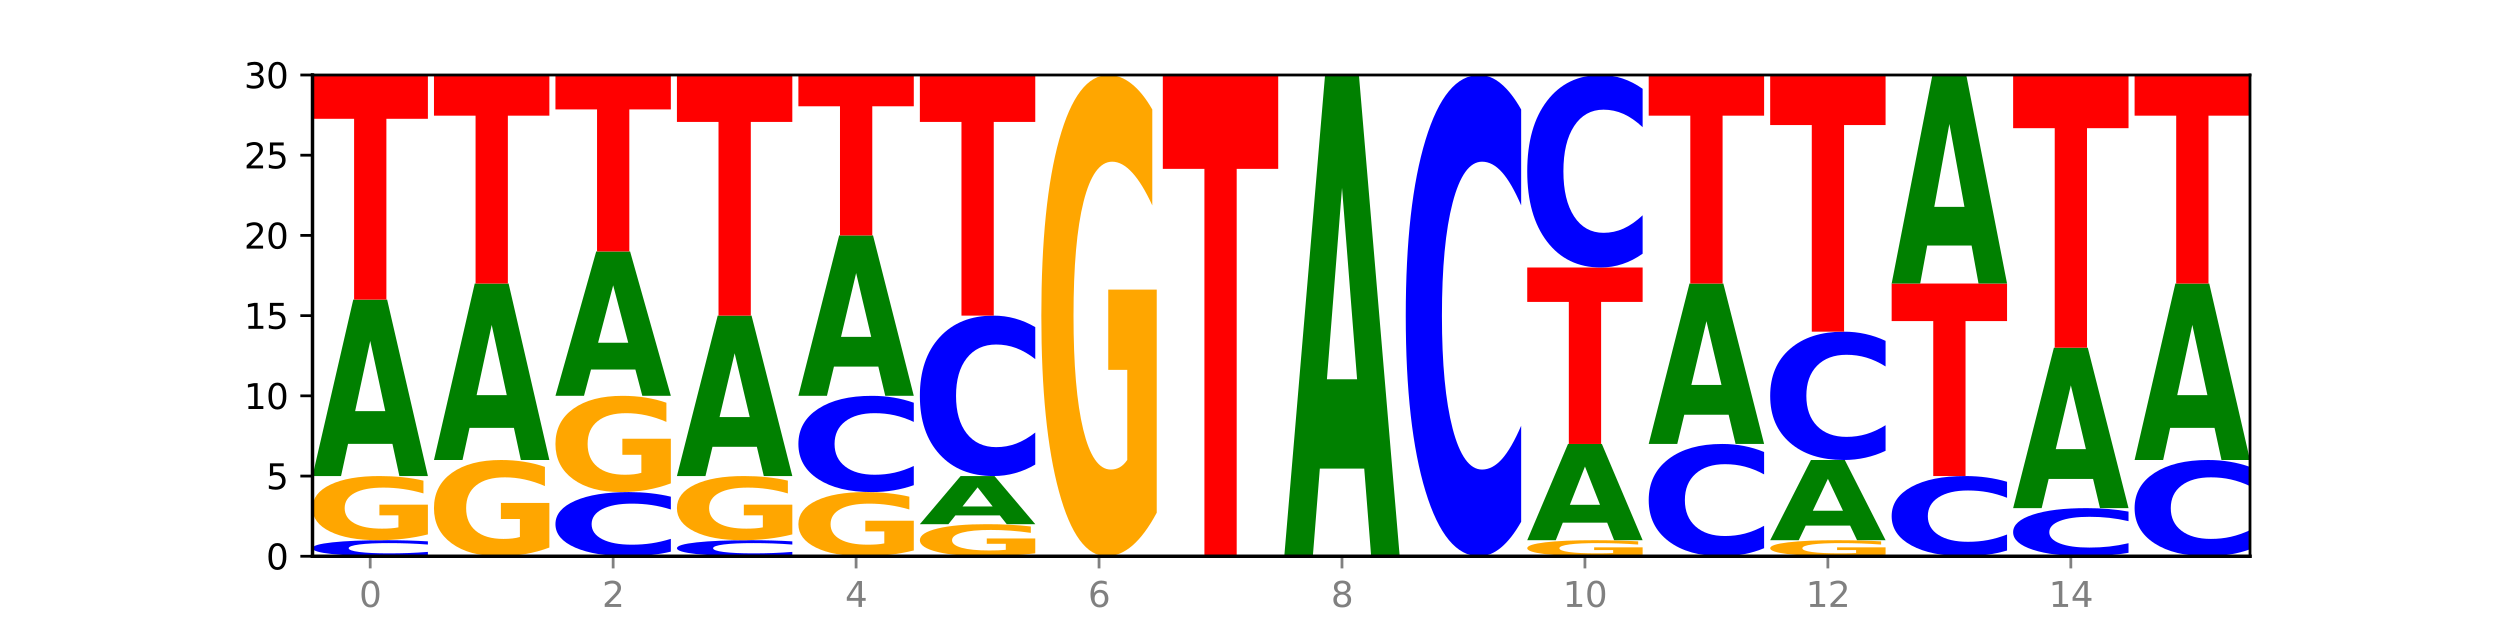 <?xml version="1.0" encoding="utf-8" standalone="no"?>
<!DOCTYPE svg PUBLIC "-//W3C//DTD SVG 1.1//EN"
  "http://www.w3.org/Graphics/SVG/1.1/DTD/svg11.dtd">
<svg xmlns:xlink="http://www.w3.org/1999/xlink" width="720pt" height="180pt" viewBox="0 0 720 180" xmlns="http://www.w3.org/2000/svg" version="1.1">
 <defs>
  <style type="text/css">*{stroke-linejoin: round; stroke-linecap: butt}</style>
 </defs>
 <g id="figure_1">
  <g id="patch_1">
   <path d="M 0 180 
L 720 180 
L 720 0 
L 0 0 
z
" style="fill: #ffffff"/>
  </g>
  <g id="axes_1">
   <g id="patch_2">
    <path d="M 90 160.2 
L 648 160.2 
L 648 21.6 
L 90 21.6 
z
" style="fill: #ffffff"/>
   </g>
   <g id="line2d_1">
    <path d="M 90 160.2 
L 648 160.2 
" clip-path="url(#p40648182bf)" style="fill: none; stroke: #000000; stroke-width: 0.5; stroke-linecap: square"/>
   </g>
   <g id="patch_3">
    <path d="M 123.235 159.869 
Q 120.455 160.033 117.449 160.116 
Q 114.443 160.2 111.169 160.2 
Q 101.405 160.2 95.702 159.578 
Q 90 158.956 90 157.891 
Q 90 156.824 95.702 156.202 
Q 101.405 155.58 111.169 155.58 
Q 114.443 155.58 117.449 155.664 
Q 120.455 155.747 123.235 155.911 
L 123.235 156.832 
Q 120.43 156.615 117.708 156.513 
Q 114.987 156.412 111.981 156.412 
Q 106.588 156.412 103.498 156.806 
Q 100.417 157.2 100.417 157.891 
Q 100.417 158.58 103.498 158.975 
Q 106.588 159.368 111.981 159.368 
Q 114.987 159.368 117.708 159.267 
Q 120.43 159.165 123.235 158.947 
L 123.235 159.869 
z
" clip-path="url(#p40648182bf)" style="fill: #0000ff"/>
   </g>
   <g id="patch_4">
    <path d="M 123.235 153.908 
Q 119.883 154.744 116.278 155.164 
Q 112.673 155.58 108.83 155.58 
Q 100.145 155.58 95.072 153.091 
Q 90 150.602 90 146.346 
Q 90 142.04 95.162 139.57 
Q 100.331 137.1 109.321 137.1 
Q 112.785 137.1 115.958 137.436 
Q 119.138 137.768 121.954 138.425 
L 121.954 142.108 
Q 119.049 141.265 116.174 140.849 
Q 113.299 140.429 110.409 140.429 
Q 105.061 140.429 102.163 141.963 
Q 99.266 143.494 99.266 146.346 
Q 99.266 149.171 102.059 150.713 
Q 104.852 152.251 109.992 152.251 
Q 111.392 152.251 112.591 152.163 
Q 113.79 152.072 114.744 151.881 
L 114.744 148.422 
L 109.269 148.422 
L 109.269 145.342 
L 123.235 145.342 
L 123.235 153.908 
z
" clip-path="url(#p40648182bf)" style="fill: #ffa600"/>
   </g>
   <g id="patch_5">
    <path d="M 113.022 127.842 
L 100.24 127.842 
L 98.222 137.1 
L 90 137.1 
L 101.742 86.28 
L 111.493 86.28 
L 123.235 137.1 
L 115.02 137.1 
L 113.022 127.842 
z
M 102.279 118.41 
L 110.963 118.41 
L 106.628 98.195 
L 102.279 118.41 
z
" clip-path="url(#p40648182bf)" style="fill: #008000"/>
   </g>
   <g id="patch_6">
    <path d="M 90 21.6 
L 123.235 21.6 
L 123.235 34.214 
L 111.278 34.214 
L 111.278 86.28 
L 101.98 86.28 
L 101.98 34.214 
L 90 34.214 
L 90 21.6 
z
" clip-path="url(#p40648182bf)" style="fill: #ff0000"/>
   </g>
   <g id="patch_7">
    <path d="M 158.219 157.692 
Q 154.868 158.946 151.263 159.576 
Q 147.657 160.2 143.814 160.2 
Q 135.129 160.2 130.057 156.467 
Q 124.984 152.733 124.984 146.349 
Q 124.984 139.89 130.146 136.185 
Q 135.315 132.48 144.306 132.48 
Q 147.769 132.48 150.942 132.984 
Q 154.123 133.482 156.938 134.467 
L 156.938 139.993 
Q 154.033 138.727 151.158 138.103 
Q 148.283 137.473 145.393 137.473 
Q 140.045 137.473 137.148 139.775 
Q 134.25 142.071 134.25 146.349 
Q 134.25 150.586 137.043 152.899 
Q 139.837 155.207 144.976 155.207 
Q 146.376 155.207 147.576 155.075 
Q 148.775 154.938 149.728 154.651 
L 149.728 149.464 
L 144.254 149.464 
L 144.254 144.843 
L 158.219 144.843 
L 158.219 157.692 
z
" clip-path="url(#p40648182bf)" style="fill: #ffa600"/>
   </g>
   <g id="patch_8">
    <path d="M 148.006 123.222 
L 135.225 123.222 
L 133.206 132.48 
L 124.984 132.48 
L 136.726 81.66 
L 146.477 81.66 
L 158.219 132.48 
L 150.004 132.48 
L 148.006 123.222 
z
M 137.263 113.79 
L 145.947 113.79 
L 141.612 93.575 
L 137.263 113.79 
z
" clip-path="url(#p40648182bf)" style="fill: #008000"/>
   </g>
   <g id="patch_9">
    <path d="M 124.984 21.6 
L 158.219 21.6 
L 158.219 33.313 
L 146.263 33.313 
L 146.263 81.66 
L 136.964 81.66 
L 136.964 33.313 
L 124.984 33.313 
L 124.984 21.6 
z
" clip-path="url(#p40648182bf)" style="fill: #ff0000"/>
   </g>
   <g id="patch_10">
    <path d="M 193.204 158.875 
Q 190.424 159.532 187.418 159.864 
Q 184.411 160.2 181.137 160.2 
Q 171.374 160.2 165.671 157.711 
Q 159.969 155.222 159.969 150.966 
Q 159.969 146.694 165.671 144.209 
Q 171.374 141.72 181.137 141.72 
Q 184.411 141.72 187.418 142.056 
Q 190.424 142.388 193.204 143.045 
L 193.204 146.728 
Q 190.399 145.858 187.677 145.453 
Q 184.956 145.049 181.95 145.049 
Q 176.557 145.049 173.467 146.625 
Q 170.386 148.198 170.386 150.966 
Q 170.386 153.722 173.467 155.298 
Q 176.557 156.871 181.95 156.871 
Q 184.956 156.871 187.677 156.467 
Q 190.399 156.058 193.204 155.188 
L 193.204 158.875 
z
" clip-path="url(#p40648182bf)" style="fill: #0000ff"/>
   </g>
   <g id="patch_11">
    <path d="M 193.204 139.212 
Q 189.852 140.466 186.247 141.096 
Q 182.642 141.72 178.798 141.72 
Q 170.113 141.72 165.041 137.987 
Q 159.969 134.253 159.969 127.869 
Q 159.969 121.41 165.13 117.705 
Q 170.3 114 179.29 114 
Q 182.754 114 185.927 114.504 
Q 189.107 115.002 191.923 115.987 
L 191.923 121.513 
Q 189.018 120.247 186.143 119.623 
Q 183.267 118.993 180.377 118.993 
Q 175.029 118.993 172.132 121.295 
Q 169.235 123.591 169.235 127.869 
Q 169.235 132.106 172.028 134.419 
Q 174.821 136.727 179.96 136.727 
Q 181.361 136.727 182.56 136.595 
Q 183.759 136.458 184.712 136.171 
L 184.712 130.984 
L 179.238 130.984 
L 179.238 126.363 
L 193.204 126.363 
L 193.204 139.212 
z
" clip-path="url(#p40648182bf)" style="fill: #ffa600"/>
   </g>
   <g id="patch_12">
    <path d="M 182.991 106.425 
L 170.209 106.425 
L 168.191 114 
L 159.969 114 
L 171.711 72.42 
L 181.462 72.42 
L 193.204 114 
L 184.988 114 
L 182.991 106.425 
z
M 172.248 98.708 
L 180.932 98.708 
L 176.596 82.169 
L 172.248 98.708 
z
" clip-path="url(#p40648182bf)" style="fill: #008000"/>
   </g>
   <g id="patch_13">
    <path d="M 159.969 21.6 
L 193.204 21.6 
L 193.204 31.511 
L 181.247 31.511 
L 181.247 72.42 
L 171.949 72.42 
L 171.949 31.511 
L 159.969 31.511 
L 159.969 21.6 
z
" clip-path="url(#p40648182bf)" style="fill: #ff0000"/>
   </g>
   <g id="patch_14">
    <path d="M 228.188 159.869 
Q 225.408 160.033 222.402 160.116 
Q 219.396 160.2 216.122 160.2 
Q 206.358 160.2 200.655 159.578 
Q 194.953 158.956 194.953 157.891 
Q 194.953 156.824 200.655 156.202 
Q 206.358 155.58 216.122 155.58 
Q 219.396 155.58 222.402 155.664 
Q 225.408 155.747 228.188 155.911 
L 228.188 156.832 
Q 225.383 156.615 222.661 156.513 
Q 219.94 156.412 216.934 156.412 
Q 211.541 156.412 208.451 156.806 
Q 205.37 157.2 205.37 157.891 
Q 205.37 158.58 208.451 158.975 
Q 211.541 159.368 216.934 159.368 
Q 219.94 159.368 222.661 159.267 
Q 225.383 159.165 228.188 158.947 
L 228.188 159.869 
z
" clip-path="url(#p40648182bf)" style="fill: #0000ff"/>
   </g>
   <g id="patch_15">
    <path d="M 228.188 153.908 
Q 224.836 154.744 221.231 155.164 
Q 217.626 155.58 213.783 155.58 
Q 205.098 155.58 200.025 153.091 
Q 194.953 150.602 194.953 146.346 
Q 194.953 142.04 200.115 139.57 
Q 205.284 137.1 214.274 137.1 
Q 217.738 137.1 220.911 137.436 
Q 224.091 137.768 226.907 138.425 
L 226.907 142.108 
Q 224.002 141.265 221.127 140.849 
Q 218.252 140.429 215.362 140.429 
Q 210.014 140.429 207.116 141.963 
Q 204.219 143.494 204.219 146.346 
Q 204.219 149.171 207.012 150.713 
Q 209.805 152.251 214.945 152.251 
Q 216.345 152.251 217.544 152.163 
Q 218.743 152.072 219.697 151.881 
L 219.697 148.422 
L 214.222 148.422 
L 214.222 145.342 
L 228.188 145.342 
L 228.188 153.908 
z
" clip-path="url(#p40648182bf)" style="fill: #ffa600"/>
   </g>
   <g id="patch_16">
    <path d="M 217.975 128.684 
L 205.193 128.684 
L 203.175 137.1 
L 194.953 137.1 
L 206.695 90.9 
L 216.446 90.9 
L 228.188 137.1 
L 219.973 137.1 
L 217.975 128.684 
z
M 207.232 120.109 
L 215.916 120.109 
L 211.581 101.732 
L 207.232 120.109 
z
" clip-path="url(#p40648182bf)" style="fill: #008000"/>
   </g>
   <g id="patch_17">
    <path d="M 194.953 21.6 
L 228.188 21.6 
L 228.188 35.115 
L 216.231 35.115 
L 216.231 90.9 
L 206.933 90.9 
L 206.933 35.115 
L 194.953 35.115 
L 194.953 21.6 
z
" clip-path="url(#p40648182bf)" style="fill: #ff0000"/>
   </g>
   <g id="patch_18">
    <path d="M 263.172 158.528 
Q 259.821 159.364 256.216 159.784 
Q 252.61 160.2 248.767 160.2 
Q 240.082 160.2 235.01 157.711 
Q 229.937 155.222 229.937 150.966 
Q 229.937 146.66 235.099 144.19 
Q 240.268 141.72 249.259 141.72 
Q 252.722 141.72 255.895 142.056 
Q 259.076 142.388 261.891 143.045 
L 261.891 146.728 
Q 258.986 145.885 256.111 145.469 
Q 253.236 145.049 250.346 145.049 
Q 244.998 145.049 242.101 146.583 
Q 239.203 148.114 239.203 150.966 
Q 239.203 153.791 241.996 155.333 
Q 244.79 156.871 249.929 156.871 
Q 251.329 156.871 252.529 156.783 
Q 253.728 156.692 254.681 156.501 
L 254.681 153.042 
L 249.207 153.042 
L 249.207 149.962 
L 263.172 149.962 
L 263.172 158.528 
z
" clip-path="url(#p40648182bf)" style="fill: #ffa600"/>
   </g>
   <g id="patch_19">
    <path d="M 263.172 139.733 
Q 260.392 140.718 257.386 141.216 
Q 254.38 141.72 251.106 141.72 
Q 241.342 141.72 235.64 137.987 
Q 229.937 134.253 229.937 127.869 
Q 229.937 121.461 235.64 117.733 
Q 241.342 114 251.106 114 
Q 254.38 114 257.386 114.504 
Q 260.392 115.002 263.172 115.987 
L 263.172 121.513 
Q 260.367 120.207 257.646 119.6 
Q 254.924 118.993 251.918 118.993 
Q 246.526 118.993 243.436 121.358 
Q 240.354 123.717 240.354 127.869 
Q 240.354 132.003 243.436 134.368 
Q 246.526 136.727 251.918 136.727 
Q 254.924 136.727 257.646 136.12 
Q 260.367 135.507 263.172 134.202 
L 263.172 139.733 
z
" clip-path="url(#p40648182bf)" style="fill: #0000ff"/>
   </g>
   <g id="patch_20">
    <path d="M 252.959 105.584 
L 240.178 105.584 
L 238.159 114 
L 229.937 114 
L 241.679 67.8 
L 251.43 67.8 
L 263.172 114 
L 254.957 114 
L 252.959 105.584 
z
M 242.216 97.009 
L 250.9 97.009 
L 246.565 78.632 
L 242.216 97.009 
z
" clip-path="url(#p40648182bf)" style="fill: #008000"/>
   </g>
   <g id="patch_21">
    <path d="M 229.937 21.6 
L 263.172 21.6 
L 263.172 30.61 
L 251.216 30.61 
L 251.216 67.8 
L 241.917 67.8 
L 241.917 30.61 
L 229.937 30.61 
L 229.937 21.6 
z
" clip-path="url(#p40648182bf)" style="fill: #ff0000"/>
   </g>
   <g id="patch_22">
    <path d="M 298.157 159.364 
Q 294.805 159.782 291.2 159.992 
Q 287.595 160.2 283.751 160.2 
Q 275.066 160.2 269.994 158.956 
Q 264.922 157.711 264.922 155.583 
Q 264.922 153.43 270.083 152.195 
Q 275.253 150.96 284.243 150.96 
Q 287.707 150.96 290.88 151.128 
Q 294.06 151.294 296.876 151.622 
L 296.876 153.464 
Q 293.971 153.042 291.096 152.834 
Q 288.22 152.624 285.33 152.624 
Q 279.982 152.624 277.085 153.392 
Q 274.188 154.157 274.188 155.583 
Q 274.188 156.995 276.981 157.766 
Q 279.774 158.536 284.913 158.536 
Q 286.314 158.536 287.513 158.492 
Q 288.712 158.446 289.665 158.35 
L 289.665 156.621 
L 284.191 156.621 
L 284.191 155.081 
L 298.157 155.081 
L 298.157 159.364 
z
" clip-path="url(#p40648182bf)" style="fill: #ffa600"/>
   </g>
   <g id="patch_23">
    <path d="M 287.944 148.435 
L 275.162 148.435 
L 273.144 150.96 
L 264.922 150.96 
L 276.664 137.1 
L 286.415 137.1 
L 298.157 150.96 
L 289.941 150.96 
L 287.944 148.435 
z
M 277.2 145.863 
L 285.885 145.863 
L 281.549 140.35 
L 277.2 145.863 
z
" clip-path="url(#p40648182bf)" style="fill: #008000"/>
   </g>
   <g id="patch_24">
    <path d="M 298.157 133.788 
Q 295.377 135.43 292.371 136.26 
Q 289.364 137.1 286.09 137.1 
Q 276.327 137.1 270.624 130.878 
Q 264.922 124.655 264.922 114.014 
Q 264.922 103.335 270.624 97.122 
Q 276.327 90.9 286.09 90.9 
Q 289.364 90.9 292.371 91.74 
Q 295.377 92.57 298.157 94.212 
L 298.157 103.421 
Q 295.352 101.245 292.63 100.234 
Q 289.909 99.222 286.903 99.222 
Q 281.51 99.222 278.42 103.163 
Q 275.338 107.095 275.338 114.014 
Q 275.338 120.905 278.42 124.846 
Q 281.51 128.778 286.903 128.778 
Q 289.909 128.778 292.63 127.766 
Q 295.352 126.745 298.157 124.569 
L 298.157 133.788 
z
" clip-path="url(#p40648182bf)" style="fill: #0000ff"/>
   </g>
   <g id="patch_25">
    <path d="M 264.922 21.6 
L 298.157 21.6 
L 298.157 35.115 
L 286.2 35.115 
L 286.2 90.9 
L 276.902 90.9 
L 276.902 35.115 
L 264.922 35.115 
L 264.922 21.6 
z
" clip-path="url(#p40648182bf)" style="fill: #ff0000"/>
   </g>
   <g id="patch_26">
    <path d="M 333.141 147.66 
Q 329.789 153.93 326.184 157.079 
Q 322.579 160.2 318.736 160.2 
Q 310.051 160.2 304.978 141.533 
Q 299.906 122.866 299.906 90.943 
Q 299.906 58.648 305.068 40.124 
Q 310.237 21.6 319.227 21.6 
Q 322.691 21.6 325.864 24.119 
Q 329.044 26.61 331.86 31.535 
L 331.86 59.163 
Q 328.955 52.836 326.08 49.715 
Q 323.205 46.566 320.315 46.566 
Q 314.967 46.566 312.069 58.075 
Q 309.172 69.556 309.172 90.943 
Q 309.172 112.129 311.965 123.696 
Q 314.758 135.234 319.898 135.234 
Q 321.298 135.234 322.497 134.576 
Q 323.696 133.889 324.65 132.457 
L 324.65 106.518 
L 319.175 106.518 
L 319.175 83.413 
L 333.141 83.413 
L 333.141 147.66 
z
" clip-path="url(#p40648182bf)" style="fill: #ffa600"/>
   </g>
   <g id="patch_27">
    <path d="M 334.89 21.6 
L 368.125 21.6 
L 368.125 48.631 
L 356.168 48.631 
L 356.168 160.2 
L 346.87 160.2 
L 346.87 48.631 
L 334.89 48.631 
L 334.89 21.6 
z
" clip-path="url(#p40648182bf)" style="fill: #ff0000"/>
   </g>
   <g id="patch_28">
    <path d="M 392.897 134.951 
L 380.115 134.951 
L 378.097 160.2 
L 369.875 160.2 
L 381.617 21.6 
L 391.368 21.6 
L 403.11 160.2 
L 394.894 160.2 
L 392.897 134.951 
z
M 382.153 109.228 
L 390.838 109.228 
L 386.502 54.096 
L 382.153 109.228 
z
" clip-path="url(#p40648182bf)" style="fill: #008000"/>
   </g>
   <g id="patch_29">
    <path d="M 438.094 150.265 
Q 435.314 155.19 432.308 157.681 
Q 429.302 160.2 426.028 160.2 
Q 416.264 160.2 410.561 141.533 
Q 404.859 122.866 404.859 90.943 
Q 404.859 58.905 410.561 40.267 
Q 416.264 21.6 426.028 21.6 
Q 429.302 21.6 432.308 24.119 
Q 435.314 26.61 438.094 31.535 
L 438.094 59.163 
Q 435.289 52.635 432.567 49.601 
Q 429.846 46.566 426.84 46.566 
Q 421.447 46.566 418.357 58.39 
Q 415.276 70.186 415.276 90.943 
Q 415.276 111.614 418.357 123.439 
Q 421.447 135.234 426.84 135.234 
Q 429.846 135.234 432.567 132.199 
Q 435.289 129.136 438.094 122.608 
L 438.094 150.265 
z
" clip-path="url(#p40648182bf)" style="fill: #0000ff"/>
   </g>
   <g id="patch_30">
    <path d="M 473.078 159.782 
Q 469.727 159.991 466.121 160.096 
Q 462.516 160.2 458.673 160.2 
Q 449.988 160.2 444.916 159.578 
Q 439.843 158.956 439.843 157.891 
Q 439.843 156.815 445.005 156.197 
Q 450.174 155.58 459.165 155.58 
Q 462.628 155.58 465.801 155.664 
Q 468.982 155.747 471.797 155.911 
L 471.797 156.832 
Q 468.892 156.621 466.017 156.517 
Q 463.142 156.412 460.252 156.412 
Q 454.904 156.412 452.007 156.796 
Q 449.109 157.179 449.109 157.891 
Q 449.109 158.598 451.902 158.983 
Q 454.696 159.368 459.835 159.368 
Q 461.235 159.368 462.434 159.346 
Q 463.634 159.323 464.587 159.275 
L 464.587 158.411 
L 459.112 158.411 
L 459.112 157.64 
L 473.078 157.64 
L 473.078 159.782 
z
" clip-path="url(#p40648182bf)" style="fill: #ffa600"/>
   </g>
   <g id="patch_31">
    <path d="M 462.865 150.53 
L 450.084 150.53 
L 448.065 155.58 
L 439.843 155.58 
L 451.585 127.86 
L 461.336 127.86 
L 473.078 155.58 
L 464.863 155.58 
L 462.865 150.53 
z
M 452.122 145.386 
L 460.806 145.386 
L 456.471 134.359 
L 452.122 145.386 
z
" clip-path="url(#p40648182bf)" style="fill: #008000"/>
   </g>
   <g id="patch_32">
    <path d="M 439.843 77.04 
L 473.078 77.04 
L 473.078 86.951 
L 461.121 86.951 
L 461.121 127.86 
L 451.823 127.86 
L 451.823 86.951 
L 439.843 86.951 
L 439.843 77.04 
z
" clip-path="url(#p40648182bf)" style="fill: #ff0000"/>
   </g>
   <g id="patch_33">
    <path d="M 473.078 73.066 
Q 470.298 75.036 467.292 76.032 
Q 464.286 77.04 461.012 77.04 
Q 451.248 77.04 445.546 69.573 
Q 439.843 62.106 439.843 49.337 
Q 439.843 36.522 445.546 29.067 
Q 451.248 21.6 461.012 21.6 
Q 464.286 21.6 467.292 22.608 
Q 470.298 23.604 473.078 25.574 
L 473.078 36.625 
Q 470.273 34.014 467.552 32.8 
Q 464.83 31.586 461.824 31.586 
Q 456.432 31.586 453.342 36.316 
Q 450.26 41.034 450.26 49.337 
Q 450.26 57.606 453.342 62.335 
Q 456.432 67.054 461.824 67.054 
Q 464.83 67.054 467.552 65.84 
Q 470.273 64.614 473.078 62.003 
L 473.078 73.066 
z
" clip-path="url(#p40648182bf)" style="fill: #0000ff"/>
   </g>
   <g id="patch_34">
    <path d="M 508.063 157.882 
Q 505.283 159.031 502.276 159.612 
Q 499.27 160.2 495.996 160.2 
Q 486.233 160.2 480.53 155.844 
Q 474.828 151.489 474.828 144.04 
Q 474.828 136.565 480.53 132.216 
Q 486.233 127.86 495.996 127.86 
Q 499.27 127.86 502.276 128.448 
Q 505.283 129.029 508.063 130.178 
L 508.063 136.625 
Q 505.258 135.102 502.536 134.393 
Q 499.815 133.685 496.808 133.685 
Q 491.416 133.685 488.326 136.444 
Q 485.244 139.197 485.244 144.04 
Q 485.244 148.863 488.326 151.622 
Q 491.416 154.375 496.808 154.375 
Q 499.815 154.375 502.536 153.667 
Q 505.258 152.952 508.063 151.429 
L 508.063 157.882 
z
" clip-path="url(#p40648182bf)" style="fill: #0000ff"/>
   </g>
   <g id="patch_35">
    <path d="M 497.85 119.444 
L 485.068 119.444 
L 483.05 127.86 
L 474.828 127.86 
L 486.57 81.66 
L 496.321 81.66 
L 508.063 127.86 
L 499.847 127.86 
L 497.85 119.444 
z
M 487.106 110.869 
L 495.791 110.869 
L 491.455 92.492 
L 487.106 110.869 
z
" clip-path="url(#p40648182bf)" style="fill: #008000"/>
   </g>
   <g id="patch_36">
    <path d="M 474.828 21.6 
L 508.063 21.6 
L 508.063 33.313 
L 496.106 33.313 
L 496.106 81.66 
L 486.808 81.66 
L 486.808 33.313 
L 474.828 33.313 
L 474.828 21.6 
z
" clip-path="url(#p40648182bf)" style="fill: #ff0000"/>
   </g>
   <g id="patch_37">
    <path d="M 543.047 159.782 
Q 539.695 159.991 536.09 160.096 
Q 532.485 160.2 528.642 160.2 
Q 519.957 160.2 514.884 159.578 
Q 509.812 158.956 509.812 157.891 
Q 509.812 156.815 514.974 156.197 
Q 520.143 155.58 529.133 155.58 
Q 532.597 155.58 535.77 155.664 
Q 538.95 155.747 541.766 155.911 
L 541.766 156.832 
Q 538.861 156.621 535.986 156.517 
Q 533.111 156.412 530.221 156.412 
Q 524.873 156.412 521.975 156.796 
Q 519.078 157.179 519.078 157.891 
Q 519.078 158.598 521.871 158.983 
Q 524.664 159.368 529.804 159.368 
Q 531.204 159.368 532.403 159.346 
Q 533.602 159.323 534.556 159.275 
L 534.556 158.411 
L 529.081 158.411 
L 529.081 157.64 
L 543.047 157.64 
L 543.047 159.782 
z
" clip-path="url(#p40648182bf)" style="fill: #ffa600"/>
   </g>
   <g id="patch_38">
    <path d="M 532.834 151.372 
L 520.052 151.372 
L 518.034 155.58 
L 509.812 155.58 
L 521.554 132.48 
L 531.305 132.48 
L 543.047 155.58 
L 534.832 155.58 
L 532.834 151.372 
z
M 522.091 147.085 
L 530.775 147.085 
L 526.44 137.896 
L 522.091 147.085 
z
" clip-path="url(#p40648182bf)" style="fill: #008000"/>
   </g>
   <g id="patch_39">
    <path d="M 543.047 129.831 
Q 540.267 131.144 537.261 131.808 
Q 534.255 132.48 530.981 132.48 
Q 521.217 132.48 515.514 127.502 
Q 509.812 122.524 509.812 114.011 
Q 509.812 105.468 515.514 100.498 
Q 521.217 95.52 530.981 95.52 
Q 534.255 95.52 537.261 96.192 
Q 540.267 96.856 543.047 98.169 
L 543.047 105.537 
Q 540.242 103.796 537.52 102.987 
Q 534.799 102.178 531.793 102.178 
Q 526.4 102.178 523.31 105.331 
Q 520.229 108.476 520.229 114.011 
Q 520.229 119.524 523.31 122.677 
Q 526.4 125.822 531.793 125.822 
Q 534.799 125.822 537.52 125.013 
Q 540.242 124.196 543.047 122.456 
L 543.047 129.831 
z
" clip-path="url(#p40648182bf)" style="fill: #0000ff"/>
   </g>
   <g id="patch_40">
    <path d="M 509.812 21.6 
L 543.047 21.6 
L 543.047 36.016 
L 531.09 36.016 
L 531.09 95.52 
L 521.792 95.52 
L 521.792 36.016 
L 509.812 36.016 
L 509.812 21.6 
z
" clip-path="url(#p40648182bf)" style="fill: #ff0000"/>
   </g>
   <g id="patch_41">
    <path d="M 578.031 158.544 
Q 575.251 159.365 572.245 159.78 
Q 569.239 160.2 565.965 160.2 
Q 556.201 160.2 550.499 157.089 
Q 544.796 153.978 544.796 148.657 
Q 544.796 143.318 550.499 140.211 
Q 556.201 137.1 565.965 137.1 
Q 569.239 137.1 572.245 137.52 
Q 575.251 137.935 578.031 138.756 
L 578.031 143.361 
Q 575.226 142.273 572.505 141.767 
Q 569.783 141.261 566.777 141.261 
Q 561.384 141.261 558.295 143.232 
Q 555.213 145.198 555.213 148.657 
Q 555.213 152.102 558.295 154.073 
Q 561.384 156.039 566.777 156.039 
Q 569.783 156.039 572.505 155.533 
Q 575.226 155.023 578.031 153.935 
L 578.031 158.544 
z
" clip-path="url(#p40648182bf)" style="fill: #0000ff"/>
   </g>
   <g id="patch_42">
    <path d="M 544.796 81.66 
L 578.031 81.66 
L 578.031 92.472 
L 566.074 92.472 
L 566.074 137.1 
L 556.776 137.1 
L 556.776 92.472 
L 544.796 92.472 
L 544.796 81.66 
z
" clip-path="url(#p40648182bf)" style="fill: #ff0000"/>
   </g>
   <g id="patch_43">
    <path d="M 567.818 70.719 
L 555.037 70.719 
L 553.018 81.66 
L 544.796 81.66 
L 556.538 21.6 
L 566.289 21.6 
L 578.031 81.66 
L 569.816 81.66 
L 567.818 70.719 
z
M 557.075 59.572 
L 565.759 59.572 
L 561.424 35.682 
L 557.075 59.572 
z
" clip-path="url(#p40648182bf)" style="fill: #008000"/>
   </g>
   <g id="patch_44">
    <path d="M 613.016 159.207 
Q 610.236 159.699 607.229 159.948 
Q 604.223 160.2 600.949 160.2 
Q 591.186 160.2 585.483 158.333 
Q 579.781 156.467 579.781 153.274 
Q 579.781 150.071 585.483 148.207 
Q 591.186 146.34 600.949 146.34 
Q 604.223 146.34 607.229 146.592 
Q 610.236 146.841 613.016 147.333 
L 613.016 150.096 
Q 610.21 149.444 607.489 149.14 
Q 604.768 148.837 601.761 148.837 
Q 596.369 148.837 593.279 150.019 
Q 590.197 151.199 590.197 153.274 
Q 590.197 155.341 593.279 156.524 
Q 596.369 157.703 601.761 157.703 
Q 604.768 157.703 607.489 157.4 
Q 610.21 157.094 613.016 156.441 
L 613.016 159.207 
z
" clip-path="url(#p40648182bf)" style="fill: #0000ff"/>
   </g>
   <g id="patch_45">
    <path d="M 602.803 137.924 
L 590.021 137.924 
L 588.003 146.34 
L 579.781 146.34 
L 591.523 100.14 
L 601.274 100.14 
L 613.016 146.34 
L 604.8 146.34 
L 602.803 137.924 
z
M 592.059 129.349 
L 600.744 129.349 
L 596.408 110.972 
L 592.059 129.349 
z
" clip-path="url(#p40648182bf)" style="fill: #008000"/>
   </g>
   <g id="patch_46">
    <path d="M 579.781 21.6 
L 613.016 21.6 
L 613.016 36.917 
L 601.059 36.917 
L 601.059 100.14 
L 591.761 100.14 
L 591.761 36.917 
L 579.781 36.917 
L 579.781 21.6 
z
" clip-path="url(#p40648182bf)" style="fill: #ff0000"/>
   </g>
   <g id="patch_47">
    <path d="M 648 158.213 
Q 645.22 159.198 642.214 159.696 
Q 639.208 160.2 635.934 160.2 
Q 626.17 160.2 620.467 156.467 
Q 614.765 152.733 614.765 146.349 
Q 614.765 139.941 620.467 136.213 
Q 626.17 132.48 635.934 132.48 
Q 639.208 132.48 642.214 132.984 
Q 645.22 133.482 648 134.467 
L 648 139.993 
Q 645.195 138.687 642.473 138.08 
Q 639.752 137.473 636.746 137.473 
Q 631.353 137.473 628.263 139.838 
Q 625.182 142.197 625.182 146.349 
Q 625.182 150.483 628.263 152.848 
Q 631.353 155.207 636.746 155.207 
Q 639.752 155.207 642.473 154.6 
Q 645.195 153.987 648 152.682 
L 648 158.213 
z
" clip-path="url(#p40648182bf)" style="fill: #0000ff"/>
   </g>
   <g id="patch_48">
    <path d="M 637.787 123.222 
L 625.005 123.222 
L 622.987 132.48 
L 614.765 132.48 
L 626.507 81.66 
L 636.258 81.66 
L 648 132.48 
L 639.785 132.48 
L 637.787 123.222 
z
M 627.044 113.79 
L 635.728 113.79 
L 631.393 93.575 
L 627.044 113.79 
z
" clip-path="url(#p40648182bf)" style="fill: #008000"/>
   </g>
   <g id="patch_49">
    <path d="M 614.765 21.6 
L 648 21.6 
L 648 33.313 
L 636.043 33.313 
L 636.043 81.66 
L 626.745 81.66 
L 626.745 33.313 
L 614.765 33.313 
L 614.765 21.6 
z
" clip-path="url(#p40648182bf)" style="fill: #ff0000"/>
   </g>
   <g id="matplotlib.axis_1">
    <g id="xtick_1">
     <g id="line2d_2">
      <defs>
       <path id="me50854a056" d="M 0 0 
L 0 3.5 
" style="stroke: #808080; stroke-width: 0.8"/>
      </defs>
      <g>
       <use xlink:href="#me50854a056" x="106.618" y="160.2" style="fill: #808080; stroke: #808080; stroke-width: 0.8"/>
      </g>
     </g>
     <g id="text_1">
      <!-- 0 -->
      <g style="fill: #808080" transform="translate(103.436 174.798) scale(0.1 -0.1)">
       <defs>
        <path id="DejaVuSans-30" d="M 2034 4250 
Q 1547 4250 1301 3770 
Q 1056 3291 1056 2328 
Q 1056 1369 1301 889 
Q 1547 409 2034 409 
Q 2525 409 2770 889 
Q 3016 1369 3016 2328 
Q 3016 3291 2770 3770 
Q 2525 4250 2034 4250 
z
M 2034 4750 
Q 2819 4750 3233 4129 
Q 3647 3509 3647 2328 
Q 3647 1150 3233 529 
Q 2819 -91 2034 -91 
Q 1250 -91 836 529 
Q 422 1150 422 2328 
Q 422 3509 836 4129 
Q 1250 4750 2034 4750 
z
" transform="scale(0.016)"/>
       </defs>
       <use xlink:href="#DejaVuSans-30"/>
      </g>
     </g>
    </g>
    <g id="xtick_2">
     <g id="line2d_3">
      <g>
       <use xlink:href="#me50854a056" x="176.586" y="160.2" style="fill: #808080; stroke: #808080; stroke-width: 0.8"/>
      </g>
     </g>
     <g id="text_2">
      <!-- 2 -->
      <g style="fill: #808080" transform="translate(173.405 174.798) scale(0.1 -0.1)">
       <defs>
        <path id="DejaVuSans-32" d="M 1228 531 
L 3431 531 
L 3431 0 
L 469 0 
L 469 531 
Q 828 903 1448 1529 
Q 2069 2156 2228 2338 
Q 2531 2678 2651 2914 
Q 2772 3150 2772 3378 
Q 2772 3750 2511 3984 
Q 2250 4219 1831 4219 
Q 1534 4219 1204 4116 
Q 875 4013 500 3803 
L 500 4441 
Q 881 4594 1212 4672 
Q 1544 4750 1819 4750 
Q 2544 4750 2975 4387 
Q 3406 4025 3406 3419 
Q 3406 3131 3298 2873 
Q 3191 2616 2906 2266 
Q 2828 2175 2409 1742 
Q 1991 1309 1228 531 
z
" transform="scale(0.016)"/>
       </defs>
       <use xlink:href="#DejaVuSans-32"/>
      </g>
     </g>
    </g>
    <g id="xtick_3">
     <g id="line2d_4">
      <g>
       <use xlink:href="#me50854a056" x="246.555" y="160.2" style="fill: #808080; stroke: #808080; stroke-width: 0.8"/>
      </g>
     </g>
     <g id="text_3">
      <!-- 4 -->
      <g style="fill: #808080" transform="translate(243.374 174.798) scale(0.1 -0.1)">
       <defs>
        <path id="DejaVuSans-34" d="M 2419 4116 
L 825 1625 
L 2419 1625 
L 2419 4116 
z
M 2253 4666 
L 3047 4666 
L 3047 1625 
L 3713 1625 
L 3713 1100 
L 3047 1100 
L 3047 0 
L 2419 0 
L 2419 1100 
L 313 1100 
L 313 1709 
L 2253 4666 
z
" transform="scale(0.016)"/>
       </defs>
       <use xlink:href="#DejaVuSans-34"/>
      </g>
     </g>
    </g>
    <g id="xtick_4">
     <g id="line2d_5">
      <g>
       <use xlink:href="#me50854a056" x="316.524" y="160.2" style="fill: #808080; stroke: #808080; stroke-width: 0.8"/>
      </g>
     </g>
     <g id="text_4">
      <!-- 6 -->
      <g style="fill: #808080" transform="translate(313.342 174.798) scale(0.1 -0.1)">
       <defs>
        <path id="DejaVuSans-36" d="M 2113 2584 
Q 1688 2584 1439 2293 
Q 1191 2003 1191 1497 
Q 1191 994 1439 701 
Q 1688 409 2113 409 
Q 2538 409 2786 701 
Q 3034 994 3034 1497 
Q 3034 2003 2786 2293 
Q 2538 2584 2113 2584 
z
M 3366 4563 
L 3366 3988 
Q 3128 4100 2886 4159 
Q 2644 4219 2406 4219 
Q 1781 4219 1451 3797 
Q 1122 3375 1075 2522 
Q 1259 2794 1537 2939 
Q 1816 3084 2150 3084 
Q 2853 3084 3261 2657 
Q 3669 2231 3669 1497 
Q 3669 778 3244 343 
Q 2819 -91 2113 -91 
Q 1303 -91 875 529 
Q 447 1150 447 2328 
Q 447 3434 972 4092 
Q 1497 4750 2381 4750 
Q 2619 4750 2861 4703 
Q 3103 4656 3366 4563 
z
" transform="scale(0.016)"/>
       </defs>
       <use xlink:href="#DejaVuSans-36"/>
      </g>
     </g>
    </g>
    <g id="xtick_5">
     <g id="line2d_6">
      <g>
       <use xlink:href="#me50854a056" x="386.492" y="160.2" style="fill: #808080; stroke: #808080; stroke-width: 0.8"/>
      </g>
     </g>
     <g id="text_5">
      <!-- 8 -->
      <g style="fill: #808080" transform="translate(383.311 174.798) scale(0.1 -0.1)">
       <defs>
        <path id="DejaVuSans-38" d="M 2034 2216 
Q 1584 2216 1326 1975 
Q 1069 1734 1069 1313 
Q 1069 891 1326 650 
Q 1584 409 2034 409 
Q 2484 409 2743 651 
Q 3003 894 3003 1313 
Q 3003 1734 2745 1975 
Q 2488 2216 2034 2216 
z
M 1403 2484 
Q 997 2584 770 2862 
Q 544 3141 544 3541 
Q 544 4100 942 4425 
Q 1341 4750 2034 4750 
Q 2731 4750 3128 4425 
Q 3525 4100 3525 3541 
Q 3525 3141 3298 2862 
Q 3072 2584 2669 2484 
Q 3125 2378 3379 2068 
Q 3634 1759 3634 1313 
Q 3634 634 3220 271 
Q 2806 -91 2034 -91 
Q 1263 -91 848 271 
Q 434 634 434 1313 
Q 434 1759 690 2068 
Q 947 2378 1403 2484 
z
M 1172 3481 
Q 1172 3119 1398 2916 
Q 1625 2713 2034 2713 
Q 2441 2713 2670 2916 
Q 2900 3119 2900 3481 
Q 2900 3844 2670 4047 
Q 2441 4250 2034 4250 
Q 1625 4250 1398 4047 
Q 1172 3844 1172 3481 
z
" transform="scale(0.016)"/>
       </defs>
       <use xlink:href="#DejaVuSans-38"/>
      </g>
     </g>
    </g>
    <g id="xtick_6">
     <g id="line2d_7">
      <g>
       <use xlink:href="#me50854a056" x="456.461" y="160.2" style="fill: #808080; stroke: #808080; stroke-width: 0.8"/>
      </g>
     </g>
     <g id="text_6">
      <!-- 10 -->
      <g style="fill: #808080" transform="translate(450.098 174.798) scale(0.1 -0.1)">
       <defs>
        <path id="DejaVuSans-31" d="M 794 531 
L 1825 531 
L 1825 4091 
L 703 3866 
L 703 4441 
L 1819 4666 
L 2450 4666 
L 2450 531 
L 3481 531 
L 3481 0 
L 794 0 
L 794 531 
z
" transform="scale(0.016)"/>
       </defs>
       <use xlink:href="#DejaVuSans-31"/>
       <use xlink:href="#DejaVuSans-30" x="63.623"/>
      </g>
     </g>
    </g>
    <g id="xtick_7">
     <g id="line2d_8">
      <g>
       <use xlink:href="#me50854a056" x="526.429" y="160.2" style="fill: #808080; stroke: #808080; stroke-width: 0.8"/>
      </g>
     </g>
     <g id="text_7">
      <!-- 12 -->
      <g style="fill: #808080" transform="translate(520.067 174.798) scale(0.1 -0.1)">
       <use xlink:href="#DejaVuSans-31"/>
       <use xlink:href="#DejaVuSans-32" x="63.623"/>
      </g>
     </g>
    </g>
    <g id="xtick_8">
     <g id="line2d_9">
      <g>
       <use xlink:href="#me50854a056" x="596.398" y="160.2" style="fill: #808080; stroke: #808080; stroke-width: 0.8"/>
      </g>
     </g>
     <g id="text_8">
      <!-- 14 -->
      <g style="fill: #808080" transform="translate(590.036 174.798) scale(0.1 -0.1)">
       <use xlink:href="#DejaVuSans-31"/>
       <use xlink:href="#DejaVuSans-34" x="63.623"/>
      </g>
     </g>
    </g>
   </g>
   <g id="matplotlib.axis_2">
    <g id="ytick_1">
     <g id="line2d_10">
      <defs>
       <path id="mb61bb8309d" d="M 0 0 
L -3.5 0 
" style="stroke: #000000; stroke-width: 0.8"/>
      </defs>
      <g>
       <use xlink:href="#mb61bb8309d" x="90" y="160.2" style="stroke: #000000; stroke-width: 0.8"/>
      </g>
     </g>
     <g id="text_9">
      <!-- 0 -->
      <g transform="translate(76.638 163.999) scale(0.1 -0.1)">
       <use xlink:href="#DejaVuSans-30"/>
      </g>
     </g>
    </g>
    <g id="ytick_2">
     <g id="line2d_11">
      <g>
       <use xlink:href="#mb61bb8309d" x="90" y="137.1" style="stroke: #000000; stroke-width: 0.8"/>
      </g>
     </g>
     <g id="text_10">
      <!-- 5 -->
      <g transform="translate(76.638 140.899) scale(0.1 -0.1)">
       <defs>
        <path id="DejaVuSans-35" d="M 691 4666 
L 3169 4666 
L 3169 4134 
L 1269 4134 
L 1269 2991 
Q 1406 3038 1543 3061 
Q 1681 3084 1819 3084 
Q 2600 3084 3056 2656 
Q 3513 2228 3513 1497 
Q 3513 744 3044 326 
Q 2575 -91 1722 -91 
Q 1428 -91 1123 -41 
Q 819 9 494 109 
L 494 744 
Q 775 591 1075 516 
Q 1375 441 1709 441 
Q 2250 441 2565 725 
Q 2881 1009 2881 1497 
Q 2881 1984 2565 2268 
Q 2250 2553 1709 2553 
Q 1456 2553 1204 2497 
Q 953 2441 691 2322 
L 691 4666 
z
" transform="scale(0.016)"/>
       </defs>
       <use xlink:href="#DejaVuSans-35"/>
      </g>
     </g>
    </g>
    <g id="ytick_3">
     <g id="line2d_12">
      <g>
       <use xlink:href="#mb61bb8309d" x="90" y="114" style="stroke: #000000; stroke-width: 0.8"/>
      </g>
     </g>
     <g id="text_11">
      <!-- 10 -->
      <g transform="translate(70.275 117.799) scale(0.1 -0.1)">
       <use xlink:href="#DejaVuSans-31"/>
       <use xlink:href="#DejaVuSans-30" x="63.623"/>
      </g>
     </g>
    </g>
    <g id="ytick_4">
     <g id="line2d_13">
      <g>
       <use xlink:href="#mb61bb8309d" x="90" y="90.9" style="stroke: #000000; stroke-width: 0.8"/>
      </g>
     </g>
     <g id="text_12">
      <!-- 15 -->
      <g transform="translate(70.275 94.699) scale(0.1 -0.1)">
       <use xlink:href="#DejaVuSans-31"/>
       <use xlink:href="#DejaVuSans-35" x="63.623"/>
      </g>
     </g>
    </g>
    <g id="ytick_5">
     <g id="line2d_14">
      <g>
       <use xlink:href="#mb61bb8309d" x="90" y="67.8" style="stroke: #000000; stroke-width: 0.8"/>
      </g>
     </g>
     <g id="text_13">
      <!-- 20 -->
      <g transform="translate(70.275 71.599) scale(0.1 -0.1)">
       <use xlink:href="#DejaVuSans-32"/>
       <use xlink:href="#DejaVuSans-30" x="63.623"/>
      </g>
     </g>
    </g>
    <g id="ytick_6">
     <g id="line2d_15">
      <g>
       <use xlink:href="#mb61bb8309d" x="90" y="44.7" style="stroke: #000000; stroke-width: 0.8"/>
      </g>
     </g>
     <g id="text_14">
      <!-- 25 -->
      <g transform="translate(70.275 48.499) scale(0.1 -0.1)">
       <use xlink:href="#DejaVuSans-32"/>
       <use xlink:href="#DejaVuSans-35" x="63.623"/>
      </g>
     </g>
    </g>
    <g id="ytick_7">
     <g id="line2d_16">
      <g>
       <use xlink:href="#mb61bb8309d" x="90" y="21.6" style="stroke: #000000; stroke-width: 0.8"/>
      </g>
     </g>
     <g id="text_15">
      <!-- 30 -->
      <g transform="translate(70.275 25.399) scale(0.1 -0.1)">
       <defs>
        <path id="DejaVuSans-33" d="M 2597 2516 
Q 3050 2419 3304 2112 
Q 3559 1806 3559 1356 
Q 3559 666 3084 287 
Q 2609 -91 1734 -91 
Q 1441 -91 1130 -33 
Q 819 25 488 141 
L 488 750 
Q 750 597 1062 519 
Q 1375 441 1716 441 
Q 2309 441 2620 675 
Q 2931 909 2931 1356 
Q 2931 1769 2642 2001 
Q 2353 2234 1838 2234 
L 1294 2234 
L 1294 2753 
L 1863 2753 
Q 2328 2753 2575 2939 
Q 2822 3125 2822 3475 
Q 2822 3834 2567 4026 
Q 2313 4219 1838 4219 
Q 1578 4219 1281 4162 
Q 984 4106 628 3988 
L 628 4550 
Q 988 4650 1302 4700 
Q 1616 4750 1894 4750 
Q 2613 4750 3031 4423 
Q 3450 4097 3450 3541 
Q 3450 3153 3228 2886 
Q 3006 2619 2597 2516 
z
" transform="scale(0.016)"/>
       </defs>
       <use xlink:href="#DejaVuSans-33"/>
       <use xlink:href="#DejaVuSans-30" x="63.623"/>
      </g>
     </g>
    </g>
   </g>
   <g id="patch_50">
    <path d="M 90 160.2 
L 90 21.6 
" style="fill: none; stroke: #000000; stroke-linejoin: miter; stroke-linecap: square"/>
   </g>
   <g id="patch_51">
    <path d="M 648 160.2 
L 648 21.6 
" style="fill: none; stroke: #000000; stroke-width: 0.8; stroke-linejoin: miter; stroke-linecap: square"/>
   </g>
   <g id="patch_52">
    <path d="M 90 160.2 
L 648 160.2 
" style="fill: none; stroke: #000000; stroke-linejoin: miter; stroke-linecap: square"/>
   </g>
   <g id="patch_53">
    <path d="M 90 21.6 
L 648 21.6 
" style="fill: none; stroke: #000000; stroke-width: 0.8; stroke-linejoin: miter; stroke-linecap: square"/>
   </g>
  </g>
 </g>
 <defs>
  <clipPath id="p40648182bf">
   <rect x="90" y="21.6" width="558" height="138.6"/>
  </clipPath>
 </defs>
</svg>
